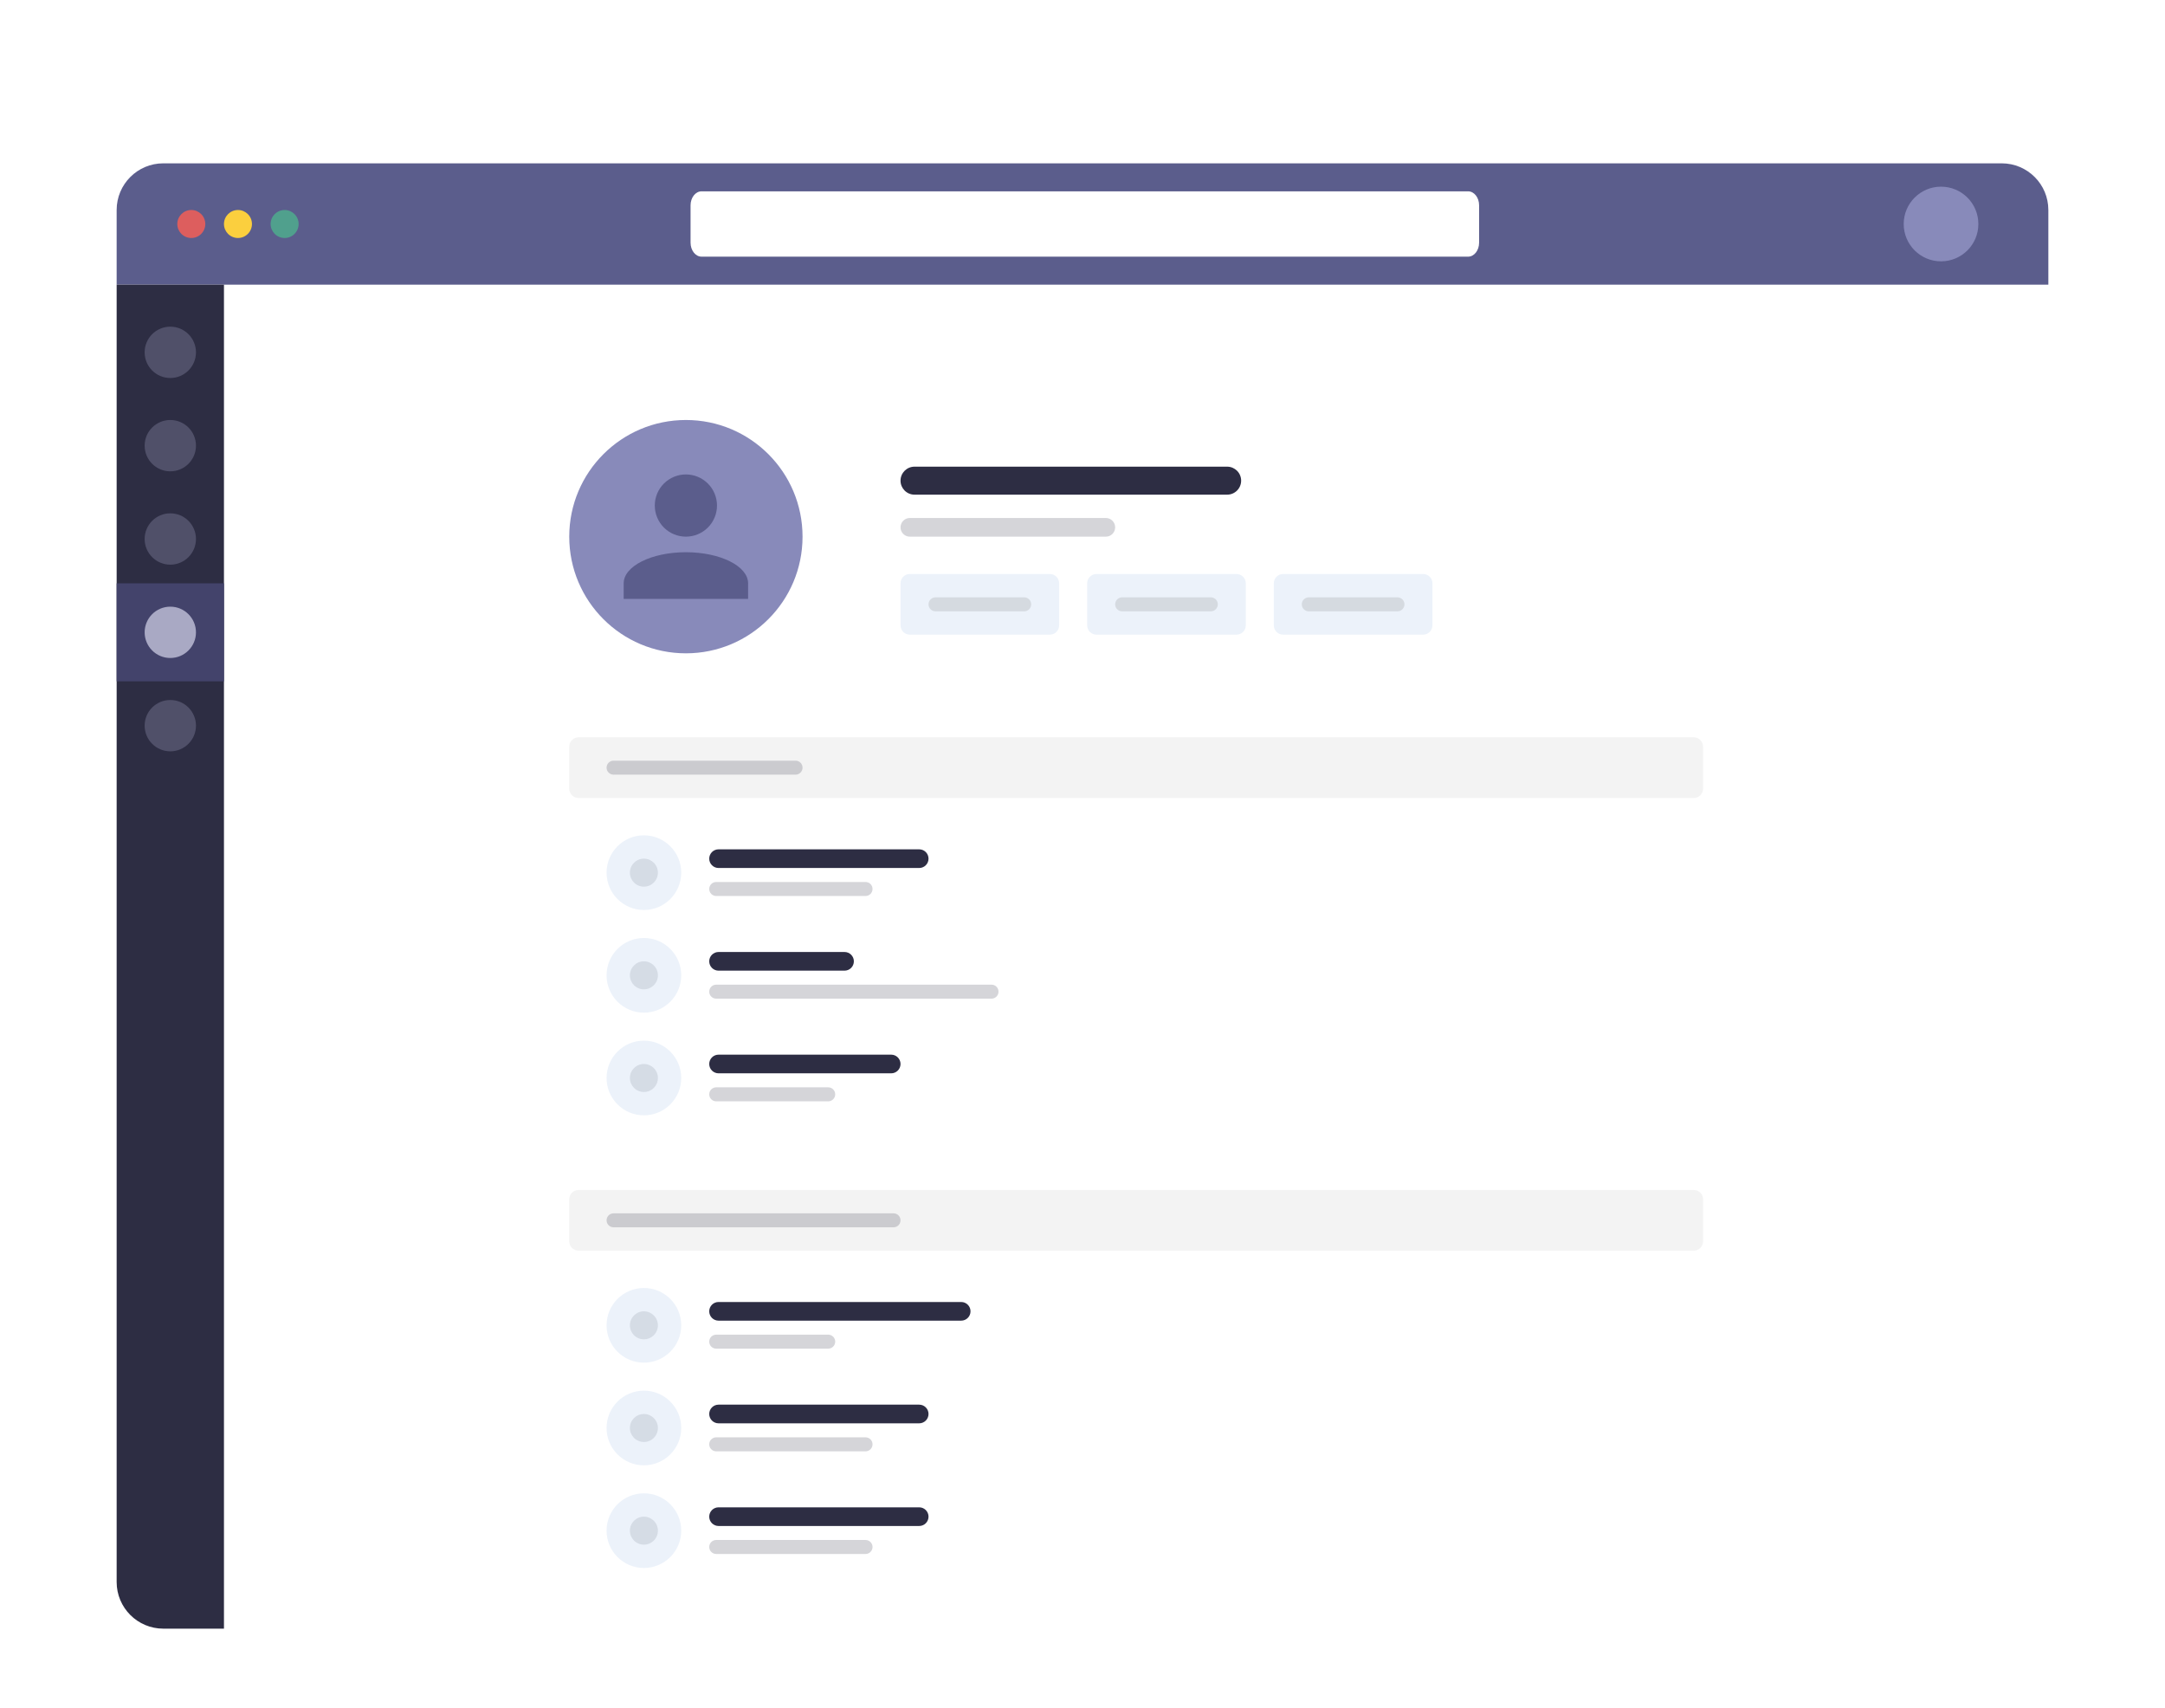 <svg width="464" height="366" viewBox="0 0 464 366" fill="none" xmlns="http://www.w3.org/2000/svg">
<g filter="url(#filter0_dd)">
<rect x="48" y="31" width="391" height="290" fill="white"/>
<path d="M25 15C25 9.477 29.477 5 35 5H429C434.523 5 439 9.477 439 15V31H25V15Z" fill="#5B5D8C"/>
<path d="M44 18C44 16.343 42.657 15 41 15C39.343 15 38 16.343 38 18C38 19.657 39.343 21 41 21C42.657 21 44 19.657 44 18Z" fill="#DD5E5E"/>
<path d="M54 18C54 16.343 52.657 15 51 15C49.343 15 48 16.343 48 18C48 19.657 49.343 21 51 21C52.657 21 54 19.657 54 18Z" fill="#FBCF3E"/>
<path d="M64 18C64 16.343 62.657 15 61 15C59.343 15 58 16.343 58 18C58 19.657 59.343 21 61 21C62.657 21 64 19.657 64 18Z" fill="#50A08D"/>
<path d="M148 14C148 12.343 149.056 11 150.358 11H314.642C315.944 11 317 12.343 317 14V22C317 23.657 315.944 25 314.642 25H150.358C149.056 25 148 23.657 148 22V14Z" fill="white"/>
<path d="M408 18C408 13.582 411.582 10 416 10V10C420.418 10 424 13.582 424 18V18C424 22.418 420.418 26 416 26V26C411.582 26 408 22.418 408 18V18Z" fill="#888ABA"/>
<path d="M25 31H48V319H35C29.477 319 25 314.523 25 309V31Z" fill="#2D2D43"/>
<path d="M25 95H48V116H25V95Z" fill="#43436B"/>
<path d="M31 45.5C31 42.462 33.462 40 36.5 40V40C39.538 40 42 42.462 42 45.5V45.5C42 48.538 39.538 51 36.5 51V51C33.462 51 31 48.538 31 45.5V45.5Z" fill="#505069"/>
<path d="M31 65.5C31 62.462 33.462 60 36.5 60V60C39.538 60 42 62.462 42 65.5V65.5C42 68.538 39.538 71 36.5 71V71C33.462 71 31 68.538 31 65.5V65.5Z" fill="#505069"/>
<path d="M31 85.5C31 82.462 33.462 80 36.5 80V80C39.538 80 42 82.462 42 85.5V85.5C42 88.538 39.538 91 36.5 91V91C33.462 91 31 88.538 31 85.5V85.5Z" fill="#505069"/>
<path d="M31 105.5C31 102.462 33.462 100 36.5 100V100C39.538 100 42 102.462 42 105.5V105.5C42 108.538 39.538 111 36.5 111V111C33.462 111 31 108.538 31 105.5V105.5Z" fill="#A9A9C4"/>
<path d="M31 125.5C31 122.462 33.462 120 36.5 120V120C39.538 120 42 122.462 42 125.5V125.5C42 128.538 39.538 131 36.5 131V131C33.462 131 31 128.538 31 125.5V125.5Z" fill="#505069"/>
<path d="M122 85C122 71.193 133.193 60 147 60V60C160.807 60 172 71.193 172 85V85C172 98.807 160.807 110 147 110V110C133.193 110 122 98.807 122 85V85Z" fill="#888ABA"/>
<path d="M146.999 71.666C148.767 71.666 150.463 72.368 151.713 73.619C152.964 74.869 153.666 76.565 153.666 78.333C153.666 80.101 152.964 81.796 151.713 83.047C150.463 84.297 148.767 84.999 146.999 84.999C145.231 84.999 143.536 84.297 142.285 83.047C141.035 81.796 140.333 80.101 140.333 78.333C140.333 76.565 141.035 74.869 142.285 73.619C143.536 72.368 145.231 71.666 146.999 71.666V71.666ZM146.999 88.333C154.366 88.333 160.333 91.316 160.333 94.999V98.333H133.666V94.999C133.666 91.316 139.633 88.333 146.999 88.333Z" fill="#5B5D8C"/>
<path d="M193 73C193 71.343 194.343 70 196 70H263C264.657 70 266 71.343 266 73V73C266 74.657 264.657 76 263 76H196C194.343 76 193 74.657 193 73V73Z" fill="#2D2D43"/>
<path d="M152 154C152 152.895 152.895 152 154 152H197C198.105 152 199 152.895 199 154V154C199 155.105 198.105 156 197 156H154C152.895 156 152 155.105 152 154V154Z" fill="#2D2D43"/>
<path d="M152 251C152 249.895 152.895 249 154 249H206C207.105 249 208 249.895 208 251V251C208 252.105 207.105 253 206 253H154C152.895 253 152 252.105 152 251V251Z" fill="#2D2D43"/>
<path d="M152 176C152 174.895 152.895 174 154 174H181C182.105 174 183 174.895 183 176V176C183 177.105 182.105 178 181 178H154C152.895 178 152 177.105 152 176V176Z" fill="#2D2D43"/>
<path d="M152 273C152 271.895 152.895 271 154 271H197C198.105 271 199 271.895 199 273V273C199 274.105 198.105 275 197 275H154C152.895 275 152 274.105 152 273V273Z" fill="#2D2D43"/>
<path d="M152 295C152 293.895 152.895 293 154 293H197C198.105 293 199 293.895 199 295V295C199 296.105 198.105 297 197 297H154C152.895 297 152 296.105 152 295V295Z" fill="#2D2D43"/>
<path d="M152 198C152 196.895 152.895 196 154 196H191C192.105 196 193 196.895 193 198V198C193 199.105 192.105 200 191 200H154C152.895 200 152 199.105 152 198V198Z" fill="#2D2D43"/>
<path opacity="0.2" d="M193 83C193 81.895 193.895 81 195 81H237C238.105 81 239 81.895 239 83V83C239 84.105 238.105 85 237 85H195C193.895 85 193 84.105 193 83V83Z" fill="#2D2D43"/>
<path opacity="0.2" d="M152 160.5C152 159.672 152.672 159 153.5 159H185.5C186.328 159 187 159.672 187 160.5V160.5C187 161.328 186.328 162 185.5 162H153.5C152.672 162 152 161.328 152 160.5V160.5Z" fill="#2D2D43"/>
<path opacity="0.2" d="M152 257.5C152 256.672 152.672 256 153.5 256H177.5C178.328 256 179 256.672 179 257.5V257.5C179 258.328 178.328 259 177.5 259H153.5C152.672 259 152 258.328 152 257.5V257.5Z" fill="#2D2D43"/>
<path opacity="0.2" d="M152 182.5C152 181.672 152.672 181 153.5 181H212.5C213.328 181 214 181.672 214 182.5V182.5C214 183.328 213.328 184 212.5 184H153.5C152.672 184 152 183.328 152 182.5V182.5Z" fill="#2D2D43"/>
<path opacity="0.2" d="M152 279.5C152 278.672 152.672 278 153.5 278H185.5C186.328 278 187 278.672 187 279.5V279.5C187 280.328 186.328 281 185.5 281H153.5C152.672 281 152 280.328 152 279.5V279.5Z" fill="#2D2D43"/>
<path opacity="0.2" d="M152 301.5C152 300.672 152.672 300 153.5 300H185.5C186.328 300 187 300.672 187 301.5V301.5C187 302.328 186.328 303 185.5 303H153.5C152.672 303 152 302.328 152 301.5V301.5Z" fill="#2D2D43"/>
<path opacity="0.2" d="M152 204.5C152 203.672 152.672 203 153.5 203H177.5C178.328 203 179 203.672 179 204.5V204.5C179 205.328 178.328 206 177.5 206H153.5C152.672 206 152 205.328 152 204.5V204.5Z" fill="#2D2D43"/>
<path d="M193 95C193 93.895 193.895 93 195 93H225C226.105 93 227 93.895 227 95V104C227 105.105 226.105 106 225 106H195C193.895 106 193 105.105 193 104V95Z" fill="#ECF2FA"/>
<path d="M130 157C130 152.582 133.582 149 138 149V149C142.418 149 146 152.582 146 157V157C146 161.418 142.418 165 138 165V165C133.582 165 130 161.418 130 157V157Z" fill="#ECF2FA"/>
<path d="M130 254C130 249.582 133.582 246 138 246V246C142.418 246 146 249.582 146 254V254C146 258.418 142.418 262 138 262V262C133.582 262 130 258.418 130 254V254Z" fill="#ECF2FA"/>
<path d="M130 179C130 174.582 133.582 171 138 171V171C142.418 171 146 174.582 146 179V179C146 183.418 142.418 187 138 187V187C133.582 187 130 183.418 130 179V179Z" fill="#ECF2FA"/>
<path d="M130 276C130 271.582 133.582 268 138 268V268C142.418 268 146 271.582 146 276V276C146 280.418 142.418 284 138 284V284C133.582 284 130 280.418 130 276V276Z" fill="#ECF2FA"/>
<path d="M130 298C130 293.582 133.582 290 138 290V290C142.418 290 146 293.582 146 298V298C146 302.418 142.418 306 138 306V306C133.582 306 130 302.418 130 298V298Z" fill="#ECF2FA"/>
<path d="M130 201C130 196.582 133.582 193 138 193V193C142.418 193 146 196.582 146 201V201C146 205.418 142.418 209 138 209V209C133.582 209 130 205.418 130 201V201Z" fill="#ECF2FA"/>
<path d="M122 130C122 128.895 122.895 128 124 128H363C364.105 128 365 128.895 365 130V139C365 140.105 364.105 141 363 141H124C122.895 141 122 140.105 122 139V130Z" fill="#F3F3F3"/>
<path d="M122 227C122 225.895 122.895 225 124 225H363C364.105 225 365 225.895 365 227V236C365 237.105 364.105 238 363 238H124C122.895 238 122 237.105 122 236V227Z" fill="#F3F3F3"/>
<path d="M233 95C233 93.895 233.895 93 235 93H265C266.105 93 267 93.895 267 95V104C267 105.105 266.105 106 265 106H235C233.895 106 233 105.105 233 104V95Z" fill="#ECF2FA"/>
<path d="M273 95C273 93.895 273.895 93 275 93H305C306.105 93 307 93.895 307 95V104C307 105.105 306.105 106 305 106H275C273.895 106 273 105.105 273 104V95Z" fill="#ECF2FA"/>
<path d="M199 99.5C199 98.672 199.672 98 200.5 98H219.5C220.328 98 221 98.672 221 99.5V99.5C221 100.328 220.328 101 219.5 101H200.5C199.672 101 199 100.328 199 99.5V99.5Z" fill="#D5DAE0"/>
<path opacity="0.2" d="M135 157C135 155.343 136.343 154 138 154V154C139.657 154 141 155.343 141 157V157C141 158.657 139.657 160 138 160V160C136.343 160 135 158.657 135 157V157Z" fill="#788291"/>
<path opacity="0.2" d="M135 254C135 252.343 136.343 251 138 251V251C139.657 251 141 252.343 141 254V254C141 255.657 139.657 257 138 257V257C136.343 257 135 255.657 135 254V254Z" fill="#788291"/>
<path opacity="0.2" d="M135 179C135 177.343 136.343 176 138 176V176C139.657 176 141 177.343 141 179V179C141 180.657 139.657 182 138 182V182C136.343 182 135 180.657 135 179V179Z" fill="#788291"/>
<path opacity="0.2" d="M135 276C135 274.343 136.343 273 138 273V273C139.657 273 141 274.343 141 276V276C141 277.657 139.657 279 138 279V279C136.343 279 135 277.657 135 276V276Z" fill="#788291"/>
<path opacity="0.2" d="M135 298C135 296.343 136.343 295 138 295V295C139.657 295 141 296.343 141 298V298C141 299.657 139.657 301 138 301V301C136.343 301 135 299.657 135 298V298Z" fill="#788291"/>
<path opacity="0.2" d="M135 201C135 199.343 136.343 198 138 198V198C139.657 198 141 199.343 141 201V201C141 202.657 139.657 204 138 204V204C136.343 204 135 202.657 135 201V201Z" fill="#788291"/>
<path opacity="0.2" d="M130 134.5C130 133.672 130.672 133 131.5 133H170.5C171.328 133 172 133.672 172 134.5V134.5C172 135.328 171.328 136 170.5 136H131.5C130.672 136 130 135.328 130 134.5V134.5Z" fill="#2D2D43"/>
<path opacity="0.2" d="M130 231.5C130 230.672 130.672 230 131.5 230H191.5C192.328 230 193 230.672 193 231.5V231.5C193 232.328 192.328 233 191.5 233H131.5C130.672 233 130 232.328 130 231.5V231.5Z" fill="#2D2D43"/>
<path d="M239 99.5C239 98.672 239.672 98 240.5 98H259.5C260.328 98 261 98.672 261 99.5V99.5C261 100.328 260.328 101 259.5 101H240.5C239.672 101 239 100.328 239 99.5V99.5Z" fill="#D5DAE0"/>
<path d="M279 99.5C279 98.672 279.672 98 280.5 98H299.5C300.328 98 301 98.672 301 99.5V99.5C301 100.328 300.328 101 299.5 101H280.5C279.672 101 279 100.328 279 99.5V99.5Z" fill="#D5DAE0"/>
</g>
<defs>
<filter id="filter0_dd" x="0" y="0" width="464" height="366" filterUnits="userSpaceOnUse" color-interpolation-filters="sRGB">
<feFlood flood-opacity="0" result="BackgroundImageFix"/>
<feColorMatrix in="SourceAlpha" type="matrix" values="0 0 0 0 0 0 0 0 0 0 0 0 0 0 0 0 0 0 127 0"/>
<feOffset dy="10"/>
<feGaussianBlur stdDeviation="5"/>
<feColorMatrix type="matrix" values="0 0 0 0 0.098 0 0 0 0 0.133 0 0 0 0 0.157 0 0 0 0.04 0"/>
<feBlend mode="normal" in2="BackgroundImageFix" result="effect1_dropShadow"/>
<feColorMatrix in="SourceAlpha" type="matrix" values="0 0 0 0 0 0 0 0 0 0 0 0 0 0 0 0 0 0 127 0"/>
<feOffset dy="20"/>
<feGaussianBlur stdDeviation="12.5"/>
<feColorMatrix type="matrix" values="0 0 0 0 0.098 0 0 0 0 0.133 0 0 0 0 0.157 0 0 0 0.06 0"/>
<feBlend mode="normal" in2="effect1_dropShadow" result="effect2_dropShadow"/>
<feBlend mode="normal" in="SourceGraphic" in2="effect2_dropShadow" result="shape"/>
</filter>
</defs>
</svg>
